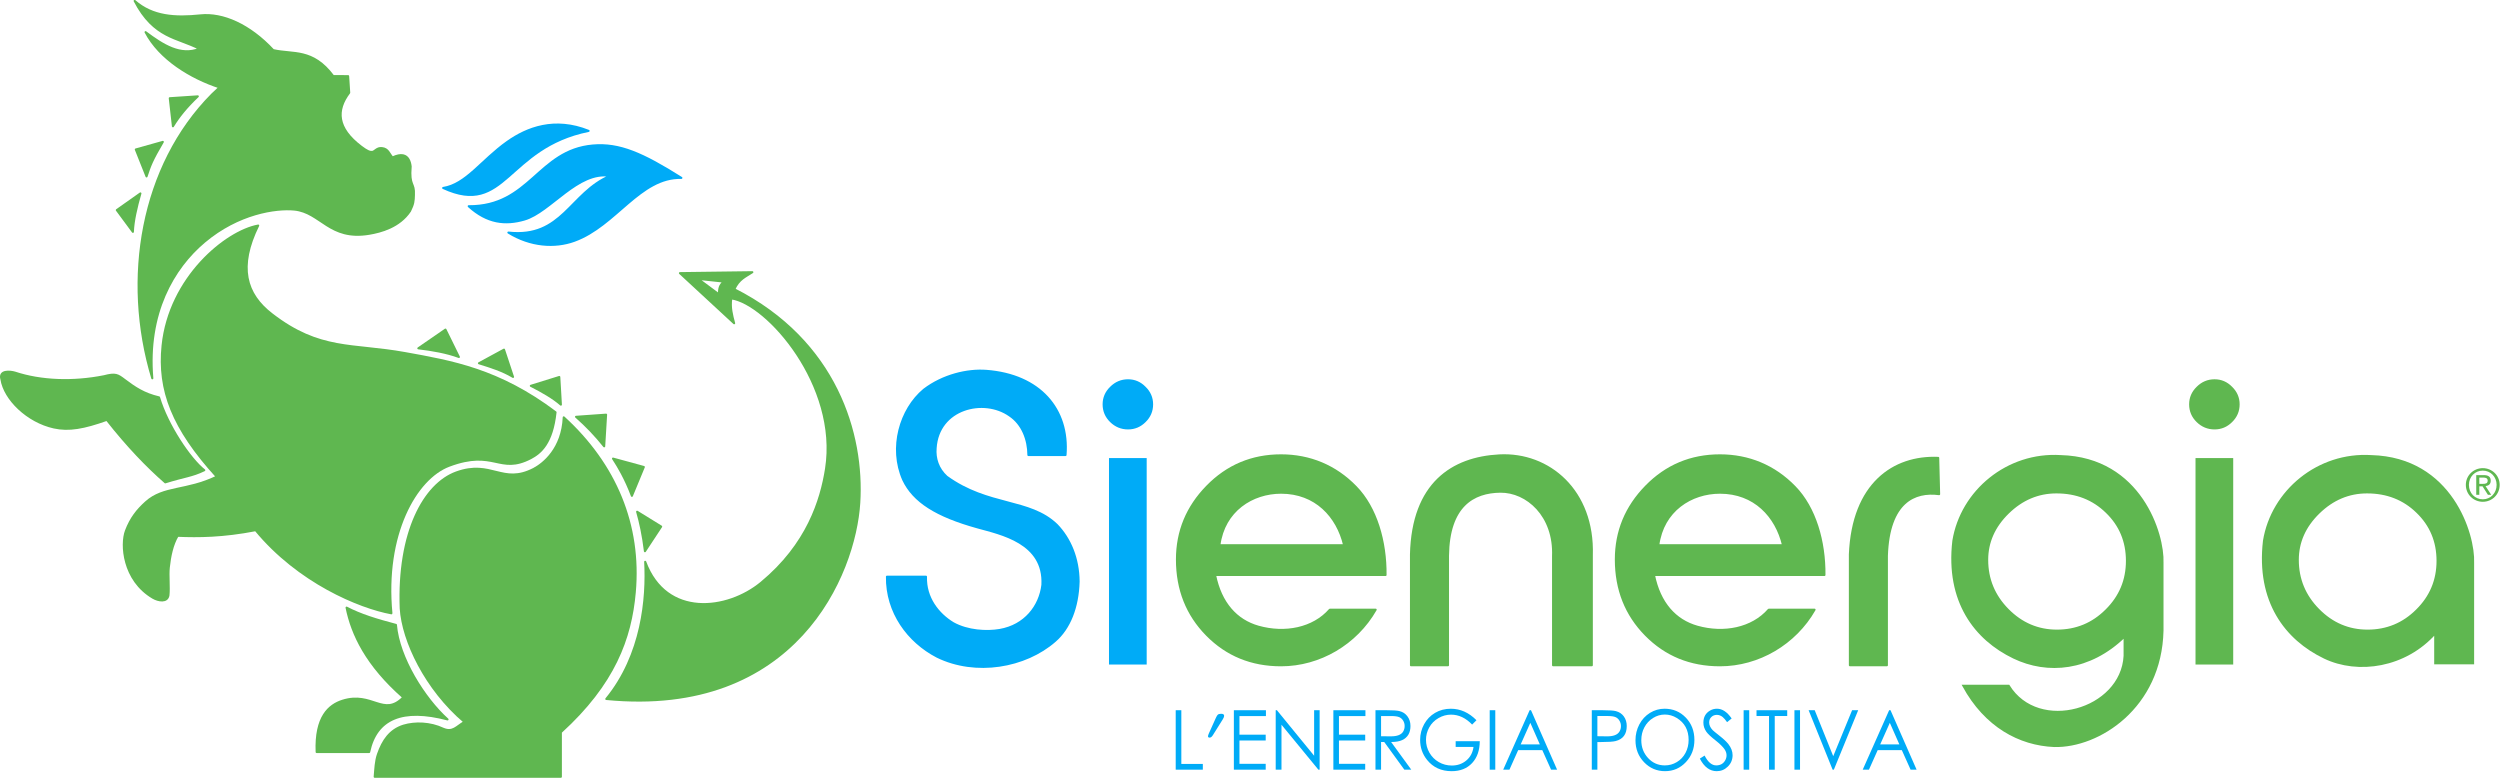 <?xml version="1.0" encoding="UTF-8" standalone="no"?>
<!-- Created with Inkscape (http://www.inkscape.org/) -->

<svg
   xmlns:dc="http://purl.org/dc/elements/1.1/"
   xmlns:cc="http://creativecommons.org/ns#"
   xmlns:rdf="http://www.w3.org/1999/02/22-rdf-syntax-ns#"
   xmlns:svg="http://www.w3.org/2000/svg"
   xmlns="http://www.w3.org/2000/svg"
   xmlns:sodipodi="http://sodipodi.sourceforge.net/DTD/sodipodi-0.dtd"
   xmlns:inkscape="http://www.inkscape.org/namespaces/inkscape"
   id="svg2"
   version="1.1"
   inkscape:version="0.91 r13725"
   width="500"
   height="155.601"
   viewBox="0 0 500 155.601"
   sodipodi:docname="aacApTqu.svg">
  <defs
     id="defs6" />
  <sodipodi:namedview
     pagecolor="#ffffff"
     bordercolor="#666666"
     borderopacity="1"
     objecttolerance="10"
     gridtolerance="10"
     guidetolerance="10"
     inkscape:pageopacity="0"
     inkscape:pageshadow="2"
     inkscape:window-width="1600"
     inkscape:window-height="838"
     id="namedview4"
     showgrid="false"
     inkscape:zoom="2.26"
     inkscape:cx="250"
     inkscape:cy="77.800713"
     inkscape:window-x="-8"
     inkscape:window-y="-8"
     inkscape:window-maximized="1"
     inkscape:current-layer="svg2"
     fit-margin-top="0"
     fit-margin-left="0"
     fit-margin-right="0"
     fit-margin-bottom="0" />
  <g
     id="g4284"
     transform="matrix(0.825,0,0,0.825,-8.278,-179.598)">
    <path
       sodipodi:nodetypes="cccccssccsccccc"
       inkscape:connector-curvature="0"
       id="path4138"
       d="m 188.046,287.819 c 1.097,-2.455 2.699,-3.028 4.373,-4.137 l -17.55,0.228 13.139,12.15 c -0.52,-1.954 -1.02,-3.784 -0.699,-6.037 8.736,1.276 26.153,21.104 22.982,41.298 -1.196,7.616 -4.502,18.363 -15.724,27.642 -8.165,6.752 -23.033,8.64 -28.122,-5.074 0.48,8.797 -0.699,22.599 -9.432,33.252 45.87,4.444 60.238,-30.16 61.327,-47.552 1.035,-16.518 -5.5,-39.216 -30.294,-51.77 z m -2.528,-1.859 c -1.123,0.984 -1.139,1.684 -1.211,3.088 l -5.061,-3.756 z"
       style="color:#000000;font-style:normal;font-variant:normal;font-weight:normal;font-stretch:normal;font-size:medium;line-height:normal;font-family:sans-serif;text-indent:0;text-align:start;text-decoration:none;text-decoration-line:none;text-decoration-style:solid;text-decoration-color:#000000;letter-spacing:normal;word-spacing:normal;text-transform:none;direction:ltr;block-progression:tb;writing-mode:lr-tb;baseline-shift:baseline;text-anchor:start;white-space:normal;clip-rule:nonzero;display:inline;overflow:visible;visibility:visible;opacity:1;isolation:auto;mix-blend-mode:normal;color-interpolation:sRGB;color-interpolation-filters:linearRGB;solid-color:#000000;solid-opacity:1;fill:#5fb750;fill-opacity:1;fill-rule:evenodd;stroke:#5fb750;stroke-width:0.5;stroke-linecap:butt;stroke-linejoin:round;stroke-miterlimit:4;stroke-dasharray:none;stroke-dashoffset:0;stroke-opacity:1;color-rendering:auto;image-rendering:auto;shape-rendering:auto;text-rendering:auto;enable-background:accumulate" />
    <path
       sodipodi:nodetypes="ccsccccsccscc"
       inkscape:connector-curvature="0"
       id="path4142"
       d="m 146,406 -45.133,0 c 0.165,-1.924 0.212,-3.785 0.799,-5.466 1.14,-3.267 2.82,-5.858 6.191,-6.924 2.793,-0.837 6.467,-0.738 9.605,0.749 2.353,0.996 3.242,-0.554 5.164,-1.644 -9.382,-7.97 -14.954,-19.643 -15.444,-27.513 -0.699,-18.549 5.726,-30.14 13.448,-32.959 8.574,-3.13 11.164,3.098 18.823,-0.888 2.37,-1.258 6.917,-4.91 7.244,-12.485 12.552,11.473 18.667,26.101 17.22,42.41 -0.992,11.192 -4.983,22.118 -17.917,33.915 z"
       style="fill:#5fb750;fill-opacity:1;fill-rule:evenodd;stroke:#5fb750;stroke-width:0.5;stroke-linecap:butt;stroke-linejoin:round;stroke-miterlimit:4;stroke-dasharray:none;stroke-opacity:1" />
    <path
       sodipodi:nodetypes="ccsccccc"
       inkscape:connector-curvature="0"
       id="path4144"
       d="m 99.526,400 -12.727,0 c -0.346,-8.535 2.989,-11.388 6.281,-12.431 7.185,-2.276 9.919,4.067 14.719,-0.82 -8.904,-7.824 -12.43,-15.237 -13.745,-21.753 3.291,1.741 7.391,2.998 11.963,4.19 0.663,7.947 6.859,17.816 12.511,22.909 C 107.645,389.23 101.246,391.868 99.526,400 Z"
       style="fill:#5fb750;fill-opacity:1;fill-rule:evenodd;stroke:#5fb750;stroke-width:0.5;stroke-linecap:butt;stroke-linejoin:round;stroke-miterlimit:4;stroke-dasharray:none;stroke-opacity:1" />
    <path
       style="fill:#5fb750;fill-opacity:1;fill-rule:evenodd;stroke:#5fb750;stroke-width:0.5;stroke-linecap:butt;stroke-linejoin:round;stroke-miterlimit:4;stroke-dasharray:none;stroke-opacity:1"
       d="m 104.921,366.373 c -1.829,-19.114 5.874,-32.725 13.991,-35.779 10.994,-4.136 12.132,2.152 19.791,-1.834 2.37,-1.258 5.194,-3.545 6.005,-11.12 -13.753,-10.361 -25.1,-12.289 -36.541,-14.355 -12.794,-2.31 -20.588,-0.43 -32.192,-9.383 -6.414,-4.903 -8.268,-11.533 -3.348,-21.527 -7.799,1.424 -21.491,12.606 -23.178,29.092 -1.106,10.809 2.428,20.036 13.135,31.793 -7.383,3.571 -12.868,2.289 -17.184,6.189 -2.075,1.875 -3.662,3.838 -4.831,6.923 -1.234,3.256 -0.724,11.949 6.529,16.227 1.346,0.795 3.482,1.151 3.77,-0.577 0.207,-1.945 -0.122,-4.814 0.082,-6.754 0.287,-2.724 0.88,-5.563 2.138,-7.687 5.084,0.207 10.944,0.171 18.914,-1.364 10.389,12.586 25.144,18.725 32.918,20.156 z"
       id="path4146"
       inkscape:connector-curvature="0"
       sodipodi:nodetypes="csccsccscssccsccc" />
    <path
       sodipodi:nodetypes="cccscccccc"
       inkscape:connector-curvature="0"
       id="path4148"
       d="m 59.555,331.684 c -3.053,1.474 -4.779,1.474 -9.452,2.942 -4.406,-3.856 -9.116,-8.726 -14.174,-15.156 -5.584,1.982 -9.187,2.651 -12.832,1.844 -6.407,-1.419 -11.968,-6.839 -12.711,-11.658 -0.68,-2.271 2.139,-1.966 3.285,-1.622 6.285,2.08 14.062,2.373 21.588,0.871 2.827,-0.742 3.291,-0.385 5.016,0.92 2.396,1.803 4.647,3.363 8.313,4.206 1.998,6.734 7.485,14.914 10.966,17.653 z"
       style="fill:#5fb750;fill-opacity:1;fill-rule:evenodd;stroke:#5fb750;stroke-width:0.5;stroke-linecap:butt;stroke-linejoin:round;stroke-miterlimit:4;stroke-dasharray:none;stroke-opacity:1" />
    <path
       sodipodi:nodetypes="cscscccsccscccccsccccscc"
       inkscape:connector-curvature="0"
       id="path4150"
       d="m 46.958,309.404 c -1.331,-15.8 5.083,-26.741 12.589,-33.073 8.268,-6.974 17.373,-8.263 21.876,-7.834 6.41,0.674 8.462,7.484 18.1,5.869 2.843,-0.476 7.338,-1.656 9.909,-5.511 0.883,-1.766 0.898,-2.45 0.945,-3.889 0.178,-3.13 -1.196,-1.993 -0.791,-6.916 -0.068,-0.599 -0.216,-1.228 -0.516,-1.733 -0.574,-0.969 -1.704,-1.482 -3.886,-0.45 -0.821,-0.856 -1.004,-2.125 -2.584,-2.274 -1.188,-0.131 -1.692,0.839 -2.277,0.919 -0.672,0.092 -1.331,-0.214 -2.724,-1.256 -5.96,-4.509 -6.11,-8.846 -2.908,-13.086 l -0.261,-4.016 -3.611,-0.014 c -5.016,-6.72 -9.697,-5.178 -14.553,-6.295 -5.726,-6.145 -12.234,-8.979 -17.623,-8.421 -6.168,0.638 -11.622,0.315 -15.966,-3.508 4.706,9.079 10.371,8.807 15.72,11.614 -4.577,1.842 -8.84,-0.872 -13.072,-4.043 3.385,6.486 10.929,11.094 17.926,13.385 -0.409,0.388 -1.404,1.308 -1.8,1.707 -17.165,17.289 -21.773,44.716 -14.493,68.826 z"
       style="fill:#5fb750;fill-opacity:1;fill-rule:evenodd;stroke:#5fb750;stroke-width:0.5;stroke-linecap:butt;stroke-linejoin:round;stroke-miterlimit:4;stroke-dasharray:none;stroke-opacity:1" />
    <path
       sodipodi:nodetypes="csccccsccccccccccccccccccc"
       inkscape:connector-curvature="0"
       id="path4152"
       d="m 166.383,351.324 c -0.224,-1.868 -0.511,-3.648 -0.86,-5.349 -0.3,-1.465 -0.644,-2.87 -1.031,-4.221 l 5.825,3.595 z m -3.162,-13.426 c -0.736,-1.96 -1.569,-3.794 -2.491,-5.519 -0.653,-1.222 -1.35,-2.39 -2.087,-3.51 l 7.469,2.038 z m -6.717,-12.005 c -2.162,-2.716 -4.412,-5.031 -6.825,-7.154 l 7.284,-0.52 z m -10.498,-10.102 c -1.86,-1.638 -4.639,-3.224 -7.287,-4.563 l 6.899,-2.142 z m -11.601,-6.722 c -2.537,-1.547 -5.563,-2.477 -8.259,-3.315 l 6.068,-3.297 z m -13.122,-4.833 c -2.89,-1.086 -6.588,-1.729 -9.834,-2.103 l 6.575,-4.535 z"
       style="fill:#5fb750;fill-opacity:1;fill-rule:evenodd;stroke:#5fb750;stroke-width:0.5;stroke-linecap:butt;stroke-linejoin:round;stroke-miterlimit:4;stroke-dasharray:none;stroke-opacity:1" />
    <path
       style="fill:#5fb750;fill-opacity:1;fill-rule:evenodd;stroke:#5fb750;stroke-width:0.5;stroke-linecap:butt;stroke-linejoin:round;stroke-miterlimit:4;stroke-dasharray:none;stroke-opacity:1"
       d="m 57.988,241.052 c -2.78,2.636 -4.668,5.004 -6.03,7.258 l -0.765,-6.803 z m -8.481,11.04 c -2.631,4.487 -3.089,5.729 -3.947,8.371 l -2.603,-6.533 z m -5.437,12.492 c -0.948,3.328 -1.738,6.713 -1.821,9.316 l -3.9,-5.278 z"
       id="path4154"
       inkscape:connector-curvature="0"
       sodipodi:nodetypes="cccccccccccc" />
    <path
       sodipodi:nodetypes="cscc"
       inkscape:connector-curvature="0"
       id="path4156"
       d="m 117.466,263.265 c 5.582,-0.874 9.284,-6.742 15.547,-11.172 4.821,-3.411 11.479,-5.972 19.713,-2.669 -20.027,4.065 -20.021,20.869 -35.259,13.841 z"
       style="fill:#00abf7;fill-opacity:1;fill-rule:evenodd;stroke:#00abf7;stroke-width:0.5;stroke-linecap:butt;stroke-linejoin:round;stroke-miterlimit:4;stroke-dasharray:none;stroke-opacity:1" />
    <path
       sodipodi:nodetypes="cscsccsc"
       inkscape:connector-curvature="0"
       id="path4158"
       d="m 123.653,267.692 c 14.888,0.084 16.777,-13.577 30.12,-14.722 6.404,-0.55 12.02,1.904 21.443,7.849 -10.032,-0.251 -15.833,11.578 -25.956,15.248 -4.714,1.709 -10.616,1.33 -15.982,-1.991 13.101,1.451 14.899,-9.609 24.652,-13.75 -7.789,-1.322 -14.459,8.757 -20.772,10.584 -4.593,1.329 -8.998,0.889 -13.506,-3.218 z"
       style="fill:#00abf7;fill-opacity:1;fill-rule:evenodd;stroke:#00abf7;stroke-width:0.5;stroke-linecap:butt;stroke-linejoin:round;stroke-miterlimit:4;stroke-dasharray:none;stroke-opacity:1" />
    <path
       sodipodi:nodetypes="ccccccccccccsccccsc"
       d="m 268.34,328 -8.997,0 c -0.025,-3.753 -1.453,-7.516 -4.558,-9.586 -6.226,-4.407 -17.318,-1.781 -17.933,7.913 -0.22,2.516 0.593,5.027 2.671,6.925 10.121,7.343 20.1,5.31 26.698,11.68 3.228,3.342 5.256,8.123 5.292,13.755 -0.181,6.276 -2.209,11.343 -5.722,14.388 -7.213,6.328 -19.237,8.4 -28.579,3.815 -7.054,-3.667 -12.271,-10.774 -12.16,-19.391 l 9.459,0 c -0.167,5.134 2.966,9.068 6.591,11.263 3.527,1.96 8.153,2.19 11.279,1.653 6.128,-1.053 9.739,-5.75 10.358,-10.927 0.539,-10.287 -10.08,-12.366 -15.723,-13.944 -10.021,-2.779 -15.516,-6.26 -18.015,-11.534 -3.428,-7.763 -0.726,-17.064 5.019,-21.852 4.615,-3.522 10.537,-4.907 15.123,-4.559 12.962,0.982 20.077,9.289 19.198,20.401 z"
       style="font-style:normal;font-variant:normal;font-weight:normal;font-stretch:normal;font-size:medium;line-height:125%;font-family:'Tw Cen MT';-inkscape-font-specification:'Tw Cen MT';letter-spacing:0px;word-spacing:0px;fill:#00abf7;fill-opacity:1;stroke:#00abf7;stroke-width:0.5;stroke-linecap:butt;stroke-linejoin:round;stroke-miterlimit:4;stroke-dasharray:none;stroke-opacity:1"
       id="path4165"
       inkscape:connector-curvature="0" />
    <path
       sodipodi:nodetypes="scscscsssccccc"
       d="m 277.583,315.719 c 0,-1.578 0.584,-2.936 1.753,-4.076 1.169,-1.169 2.556,-1.753 4.163,-1.753 1.578,0 2.936,0.584 4.076,1.753 1.169,1.139 1.753,2.498 1.753,4.076 0,1.607 -0.584,2.98 -1.753,4.12 -1.139,1.139 -2.498,1.709 -4.076,1.709 -1.607,0 -2.995,-0.57 -4.163,-1.709 -1.169,-1.139 -1.753,-2.513 -1.753,-4.12 z m 1.547,13.276 8.638,0 0,49.556 -8.638,0 z"
       style="font-style:normal;font-variant:normal;font-weight:normal;font-stretch:normal;font-size:medium;line-height:125%;font-family:'Tw Cen MT';-inkscape-font-specification:'Tw Cen MT';letter-spacing:0px;word-spacing:0px;fill:#00abf7;fill-opacity:1;stroke:#00abf7;stroke-width:0.5;stroke-linecap:butt;stroke-linejoin:miter;stroke-miterlimit:4;stroke-dasharray:none;stroke-opacity:1"
       id="path4167"
       inkscape:connector-curvature="0" />
    <path
       sodipodi:nodetypes="ccsccssscsccccsc"
       d="m 345.923,357.086 -41.333,0 c 1.366,6.8 5.142,11.025 10.51,12.54 6.433,1.816 13.324,0.473 17.32,-4.126 l 11.107,0 c -4.715,8.251 -13.58,13.473 -22.928,13.473 -7.167,0 -13.165,-2.454 -17.995,-7.362 -4.83,-4.908 -7.245,-11.004 -7.245,-18.288 0,-6.816 2.434,-12.718 7.303,-17.703 4.908,-5.025 10.887,-7.537 17.937,-7.537 6.933,0 13.173,2.551 18.12,7.654 4.947,5.064 7.282,13.247 7.204,21.348 z m -40.281,-7.222 30.247,0 c -1.656,-7.002 -6.906,-12.732 -15.29,-12.732 -6.972,0 -13.859,4.305 -14.957,12.732 z"
       style="font-style:normal;font-variant:normal;font-weight:normal;font-stretch:normal;font-size:medium;line-height:125%;font-family:'Tw Cen MT';-inkscape-font-specification:'Tw Cen MT';letter-spacing:0px;word-spacing:0px;fill:#5fb750;fill-opacity:1;stroke:#5fb750;stroke-width:0.5;stroke-linecap:butt;stroke-linejoin:round;stroke-miterlimit:4;stroke-dasharray:none;stroke-opacity:1"
       id="path4169"
       inkscape:connector-curvature="0" />
    <path
       sodipodi:nodetypes="ccsccccsccc"
       d="m 352.092,378.962 0,-26.87 c 0.424,-17.211 10.026,-23.393 21.409,-23.994 12.006,-0.634 22.925,8.555 22.427,24.198 l 0,26.666 -9.393,0 0,-26.431 c 0.398,-9.831 -6.328,-15.726 -12.811,-15.642 -6.496,0.085 -12.513,3.396 -12.664,15.535 l 0,26.538 z"
       style="font-style:normal;font-variant:normal;font-weight:normal;font-stretch:normal;font-size:medium;line-height:125%;font-family:'Tw Cen MT';-inkscape-font-specification:'Tw Cen MT';letter-spacing:0px;word-spacing:0px;fill:#5fb750;fill-opacity:1;stroke:#5fb750;stroke-width:0.5;stroke-linecap:butt;stroke-linejoin:round;stroke-miterlimit:4;stroke-dasharray:none;stroke-opacity:1"
       id="path4171"
       inkscape:connector-curvature="0" />
    <path
       sodipodi:nodetypes="cccccccscccscssssscs"
       d="m 534.272,354.107 0,16.465 c -0.419,18.63 -15.524,28.247 -26.26,27.972 -8.377,-0.359 -16.638,-4.755 -22.014,-14.599 l 10.99,0 c 7.212,11.706 27.415,5.949 28.104,-7.245 l 0,-4.725 c -8.485,8.225 -18.684,9.076 -26.872,5.138 -9.333,-4.488 -16.335,-13.594 -14.641,-28.302 1.97,-12.079 13.144,-21.349 26.014,-20.54 19.409,0.513 24.971,19.018 24.678,25.836 z m -8.614,-0.441 c 0,-4.722 -1.649,-8.67 -4.946,-11.845 -3.256,-3.175 -7.306,-4.762 -12.15,-4.762 -4.437,0 -8.344,1.649 -11.723,4.946 -3.378,3.297 -5.068,7.103 -5.068,11.418 0,4.681 1.669,8.711 5.007,12.089 3.338,3.378 7.306,5.068 11.906,5.068 4.681,0 8.67,-1.649 11.967,-4.946 3.338,-3.297 5.007,-7.286 5.007,-11.967 z"
       style="font-style:normal;font-variant:normal;font-weight:normal;font-stretch:normal;font-size:medium;line-height:125%;font-family:'Tw Cen MT';-inkscape-font-specification:'Tw Cen MT';letter-spacing:0px;word-spacing:0px;fill:#5fb750;fill-opacity:1;stroke:#5fb750;stroke-width:0.5;stroke-linecap:butt;stroke-linejoin:miter;stroke-miterlimit:4;stroke-dasharray:none;stroke-opacity:1"
       id="path4177"
       inkscape:connector-curvature="0" />
    <path
       inkscape:connector-curvature="0"
       id="path4210"
       style="font-style:normal;font-variant:normal;font-weight:normal;font-stretch:normal;font-size:medium;line-height:125%;font-family:'Tw Cen MT';-inkscape-font-specification:'Tw Cen MT';letter-spacing:0px;word-spacing:0px;fill:#5fb750;fill-opacity:1;stroke:#5fb750;stroke-width:0.5;stroke-linecap:butt;stroke-linejoin:round;stroke-miterlimit:4;stroke-dasharray:none;stroke-opacity:1"
       d="m 480.124,337.49 c -5.918,-0.782 -12.223,1.832 -12.664,14.935 l 0,26.538 -8.968,0 0,-26.87 c 0.713,-17.114 10.604,-23.852 21.409,-23.394 z"
       sodipodi:nodetypes="ccccccc" />
    <path
       inkscape:connector-curvature="0"
       id="path4221"
       style="font-style:normal;font-variant:normal;font-weight:normal;font-stretch:normal;font-size:medium;line-height:125%;font-family:'Tw Cen MT';-inkscape-font-specification:'Tw Cen MT';letter-spacing:0px;word-spacing:0px;fill:#5fb750;fill-opacity:1;stroke:#5fb750;stroke-width:0.5;stroke-linecap:butt;stroke-linejoin:miter;stroke-miterlimit:4;stroke-dasharray:none;stroke-opacity:1"
       d="m 600.393,378.5 0,-7.325 c -7.261,8.148 -18.684,9.876 -26.872,5.938 -9.333,-4.488 -16.335,-13.594 -14.641,-28.302 1.97,-12.079 13.144,-21.349 26.014,-20.54 19.409,0.513 24.971,19.018 24.678,25.836 l 0,24.393 z m 0.565,-24.834 c 0,-4.722 -1.649,-8.67 -4.946,-11.845 -3.256,-3.175 -7.306,-4.762 -12.15,-4.762 -4.437,0 -8.344,1.649 -11.723,4.946 -3.378,3.297 -5.068,7.103 -5.068,11.418 0,4.681 1.669,8.711 5.007,12.089 3.338,3.378 7.306,5.068 11.906,5.068 4.681,0 8.67,-1.649 11.967,-4.946 3.338,-3.297 5.007,-7.286 5.007,-11.967 z"
       sodipodi:nodetypes="ccscccccscssssscs" />
    <path
       inkscape:connector-curvature="0"
       id="path4223"
       style="font-style:normal;font-variant:normal;font-weight:normal;font-stretch:normal;font-size:medium;line-height:125%;font-family:'Tw Cen MT';-inkscape-font-specification:'Tw Cen MT';letter-spacing:0px;word-spacing:0px;fill:#5fb750;fill-opacity:1;stroke:#5fb750;stroke-width:0.5;stroke-linecap:butt;stroke-linejoin:round;stroke-miterlimit:4;stroke-dasharray:none;stroke-opacity:1"
       d="m 452.323,357.086 -41.333,0 c 1.366,6.8 5.142,11.025 10.51,12.54 6.433,1.816 13.324,0.473 17.32,-4.126 l 11.107,0 c -4.715,8.251 -13.58,13.473 -22.928,13.473 -7.167,0 -13.165,-2.454 -17.995,-7.362 -4.83,-4.908 -7.245,-11.004 -7.245,-18.288 0,-6.816 2.434,-12.718 7.303,-17.703 4.908,-5.025 10.887,-7.537 17.937,-7.537 6.933,0 13.173,2.551 18.12,7.654 4.947,5.064 7.282,13.247 7.204,21.348 z m -40.281,-7.222 30.247,0 c -1.656,-7.002 -6.906,-12.732 -15.29,-12.732 -6.972,0 -13.859,4.305 -14.957,12.732 z"
       sodipodi:nodetypes="ccsccssscsccccsc" />
    <path
       inkscape:connector-curvature="0"
       id="path4225"
       style="font-style:normal;font-variant:normal;font-weight:normal;font-stretch:normal;font-size:medium;line-height:125%;font-family:'Tw Cen MT';-inkscape-font-specification:'Tw Cen MT';letter-spacing:0px;word-spacing:0px;fill:#5fb750;fill-opacity:1;stroke:#5fb750;stroke-width:0.5;stroke-linecap:butt;stroke-linejoin:miter;stroke-miterlimit:4;stroke-dasharray:none;stroke-opacity:1"
       d="m 540.983,315.719 c 0,-1.578 0.584,-2.936 1.753,-4.076 1.169,-1.169 2.556,-1.753 4.163,-1.753 1.578,0 2.936,0.584 4.076,1.753 1.169,1.139 1.753,2.498 1.753,4.076 0,1.607 -0.584,2.98 -1.753,4.12 -1.139,1.139 -2.498,1.709 -4.076,1.709 -1.607,0 -2.995,-0.57 -4.163,-1.709 -1.169,-1.139 -1.753,-2.513 -1.753,-4.12 z m 1.547,13.276 8.638,0 0,49.556 -8.638,0 z"
       sodipodi:nodetypes="scscscsssccccc" />
    <path
       d="m 611.926,331.184 c 2.228,0 4.089,1.751 4.089,4.058 0,2.341 -1.862,4.1 -4.089,4.1 -2.233,0 -4.112,-1.759 -4.112,-4.1 0,-2.307 1.879,-4.058 4.112,-4.058 m 0,7.554 c 1.89,0 3.348,-1.504 3.348,-3.496 0,-1.952 -1.459,-3.459 -3.348,-3.459 -1.91,0 -3.368,1.507 -3.368,3.459 0,1.992 1.459,3.496 3.368,3.496 m -1.592,-5.866 1.845,0 c 1.138,0 1.669,0.448 1.669,1.365 0,0.866 -0.545,1.215 -1.257,1.297 l 1.365,2.106 -0.792,0 -1.305,-2.049 -0.778,0 0,2.049 -0.746,0 0,-4.767 z m 0.746,2.12 0.769,0 c 0.656,0 1.257,-0.034 1.257,-0.786 0,-0.636 -0.542,-0.732 -1.05,-0.732 l -0.976,0 0,1.518 z"
       style="fill:#5fb750;fill-opacity:1;fill-rule:nonzero;stroke:none"
       id="path344-3"
       inkscape:connector-curvature="0" />
    <g
       id="text4245"
       style="font-style:normal;font-variant:normal;font-weight:normal;font-stretch:normal;font-size:19.075px;line-height:125%;font-family:'Levenim MT';-inkscape-font-specification:'Levenim MT';letter-spacing:0px;word-spacing:0px;fill:#00abf7;fill-opacity:1;stroke:none;stroke-width:1px;stroke-linecap:butt;stroke-linejoin:miter;stroke-opacity:1"
       transform="matrix(0.99,0,0,1.052,-12.089,0)">
      <path
         inkscape:connector-curvature="0"
         id="path4250"
         style="fill:#00abf7;fill-opacity:1"
         d="m 316.887,384.299 -6.641,0 0,-13.701 1.378,0 0,12.378 5.262,0 0,1.323 z" />
      <path
         inkscape:connector-curvature="0"
         id="path4252"
         style="fill:#00abf7;fill-opacity:1"
         d="m 322.103,371.893 q 0,0.307 -0.335,0.81 l -2.44,3.67 q -0.363,0.54 -0.773,0.54 -0.401,0 -0.401,-0.317 0,-0.205 0.196,-0.615 l 1.704,-3.567 q 0.289,-0.596 0.475,-0.764 0.27,-0.233 0.848,-0.233 0.726,0 0.726,0.475 z" />
      <path
         inkscape:connector-curvature="0"
         id="path4254"
         style="fill:#00abf7;fill-opacity:1"
         d="m 332.339,371.949 -6.483,0 0,4.284 6.427,0 0,1.341 -6.427,0 0,5.374 6.427,0 0,1.351 -7.796,0 0,-13.701 7.852,0 0,1.351 z" />
      <path
         inkscape:connector-curvature="0"
         id="path4256"
         style="fill:#00abf7;fill-opacity:1"
         d="m 345.49,384.299 -0.307,0 -9.035,-10.357 0,10.357 -1.416,0 0,-13.701 0.298,0 9.109,10.488 0,-10.488 1.351,0 0,13.701 z" />
      <path
         inkscape:connector-curvature="0"
         id="path4258"
         style="fill:#00abf7;fill-opacity:1"
         d="m 356.704,371.949 -6.483,0 0,4.284 6.427,0 0,1.341 -6.427,0 0,5.374 6.427,0 0,1.351 -7.796,0 0,-13.701 7.852,0 0,1.351 z" />
      <path
         inkscape:connector-curvature="0"
         id="path4260"
         style="fill:#00abf7;fill-opacity:1"
         d="m 367.927,384.299 -1.695,0 -4.918,-6.371 -0.782,0 0,6.371 -1.369,0 0,-13.701 2.729,0 q 2.282,0 3.092,0.186 1.267,0.289 2.002,1.22 0.745,0.931 0.745,2.235 0,2.347 -2.03,3.241 -0.978,0.438 -2.701,0.447 l 4.927,6.371 z m -1.621,-10.059 q 0,-0.68 -0.363,-1.239 -0.363,-0.568 -0.978,-0.81 -0.615,-0.251 -2.021,-0.251 l -2.412,0 0,4.657 2.356,0.019 q 2.338,0.019 3.055,-1.099 0.363,-0.568 0.363,-1.276 z" />
      <path
         inkscape:connector-curvature="0"
         id="path4262"
         style="fill:#00abf7;fill-opacity:1"
         d="m 384.702,377.733 q -0.019,3.167 -1.872,5.039 -1.853,1.872 -5.011,1.872 -3.8,0 -6.017,-2.589 -1.704,-1.993 -1.704,-4.61 0,-1.956 0.978,-3.623 0.978,-1.677 2.682,-2.617 1.704,-0.95 3.856,-0.95 3.493,0 6.278,2.645 l -1.062,1.006 q -2.328,-2.291 -5.169,-2.291 -1.611,0 -3.046,0.782 -1.481,0.792 -2.282,2.152 -0.801,1.36 -0.801,2.869 0,1.602 0.848,2.98 0.848,1.369 2.273,2.142 1.462,0.801 3.204,0.801 2.04,0 3.502,-1.127 1.527,-1.174 1.807,-3.157 l -4.368,0 0,-1.323 5.905,0 z" />
      <path
         inkscape:connector-curvature="0"
         id="path4264"
         style="fill:#00abf7;fill-opacity:1"
         d="m 388.502,384.299 -1.369,0 0,-13.701 1.369,0 0,13.701 z" />
      <path
         inkscape:connector-curvature="0"
         id="path4266"
         style="fill:#00abf7;fill-opacity:1"
         d="m 403.637,384.299 -1.472,0 -2.152,-4.508 -5.905,0 -2.142,4.508 -1.527,0 6.473,-13.701 0.335,0 6.389,13.701 z m -4.229,-5.831 -2.328,-4.964 -2.356,4.964 4.685,0 z" />
      <path
         inkscape:connector-curvature="0"
         id="path4268"
         style="fill:#00abf7;fill-opacity:1"
         d="m 420.691,374.25 q 0,2.804 -2.729,3.455 -0.931,0.224 -3.483,0.224 l -0.978,0 0,6.371 -1.369,0 0,-13.701 2.729,0 q 2.338,0 3.167,0.205 1.248,0.307 1.956,1.229 0.708,0.922 0.708,2.217 z m -1.416,0 q 0,-0.68 -0.373,-1.248 -0.363,-0.577 -0.978,-0.82 -0.615,-0.251 -2.002,-0.251 l -2.422,0 0,4.657 2.319,0.028 q 2.356,0.028 3.083,-1.09 0.373,-0.568 0.373,-1.276 z" />
      <path
         inkscape:connector-curvature="0"
         id="path4270"
         style="fill:#00abf7;fill-opacity:1"
         d="m 437.26,377.444 q 0,3.027 -2.086,5.113 -2.077,2.086 -5.104,2.086 -3.027,0 -5.132,-2.058 -2.105,-2.058 -2.105,-5.076 0,-1.956 0.941,-3.642 0.941,-1.686 2.617,-2.664 1.649,-0.95 3.567,-0.95 3.092,0 5.188,2.04 2.114,2.068 2.114,5.151 z m -1.416,0 q 0,-3.39 -2.897,-5.057 -1.378,-0.792 -2.925,-0.792 -1.537,0 -2.887,0.792 -1.351,0.792 -2.114,2.133 -0.764,1.341 -0.764,2.99 0,2.431 1.667,4.117 1.667,1.686 4.098,1.686 1.583,0 2.934,-0.764 1.36,-0.764 2.124,-2.114 0.764,-1.351 0.764,-2.99 z" />
      <path
         inkscape:connector-curvature="0"
         id="path4272"
         style="fill:#00abf7;fill-opacity:1"
         d="m 446.611,380.956 q 0,1.555 -1.174,2.636 -1.136,1.052 -2.71,1.052 -2.552,0 -4.135,-2.897 l 1.164,-0.699 q 1.229,2.263 2.841,2.263 1.527,0 2.217,-1.183 0.317,-0.54 0.317,-1.146 0,-0.689 -0.466,-1.351 -0.605,-0.866 -2.254,-2.096 -1.686,-1.248 -2.226,-1.975 -0.726,-0.978 -0.726,-2.096 0,-1.9 1.639,-2.794 0.773,-0.419 1.686,-0.419 1.956,0 3.595,2.245 l -1.118,0.848 q -0.624,-0.82 -1.062,-1.164 -0.652,-0.512 -1.444,-0.512 -0.792,0 -1.323,0.475 -0.559,0.484 -0.559,1.267 0,0.922 0.866,1.779 0.251,0.242 1.77,1.369 1.397,1.034 2.086,1.863 1.015,1.239 1.015,2.533 z" />
      <path
         inkscape:connector-curvature="0"
         id="path4274"
         style="fill:#00abf7;fill-opacity:1"
         d="m 450.682,384.299 -1.369,0 0,-13.701 1.369,0 0,13.701 z" />
      <path
         inkscape:connector-curvature="0"
         id="path4276"
         style="fill:#00abf7;fill-opacity:1"
         d="m 459.986,371.931 -3.055,0 0,12.369 -1.397,0 0,-12.369 -3.064,0 0,-1.332 7.516,0 0,1.332 z" />
      <path
         inkscape:connector-curvature="0"
         id="path4278"
         style="fill:#00abf7;fill-opacity:1"
         d="m 463.125,384.299 -1.369,0 0,-13.701 1.369,0 0,13.701 z" />
      <path
         inkscape:connector-curvature="0"
         id="path4280"
         style="fill:#00abf7;fill-opacity:1"
         d="m 477.366,370.599 -5.961,13.701 -0.298,0 -5.877,-13.701 1.49,0 4.536,10.59 4.62,-10.59 1.49,0 z" />
      <path
         inkscape:connector-curvature="0"
         id="path4282"
         style="fill:#00abf7;fill-opacity:1"
         d="m 491.672,384.299 -1.472,0 -2.152,-4.508 -5.905,0 -2.142,4.508 -1.527,0 6.473,-13.701 0.335,0 6.389,13.701 z m -4.229,-5.831 -2.328,-4.964 -2.356,4.964 4.685,0 z" />
    </g>
  </g>
</svg>
